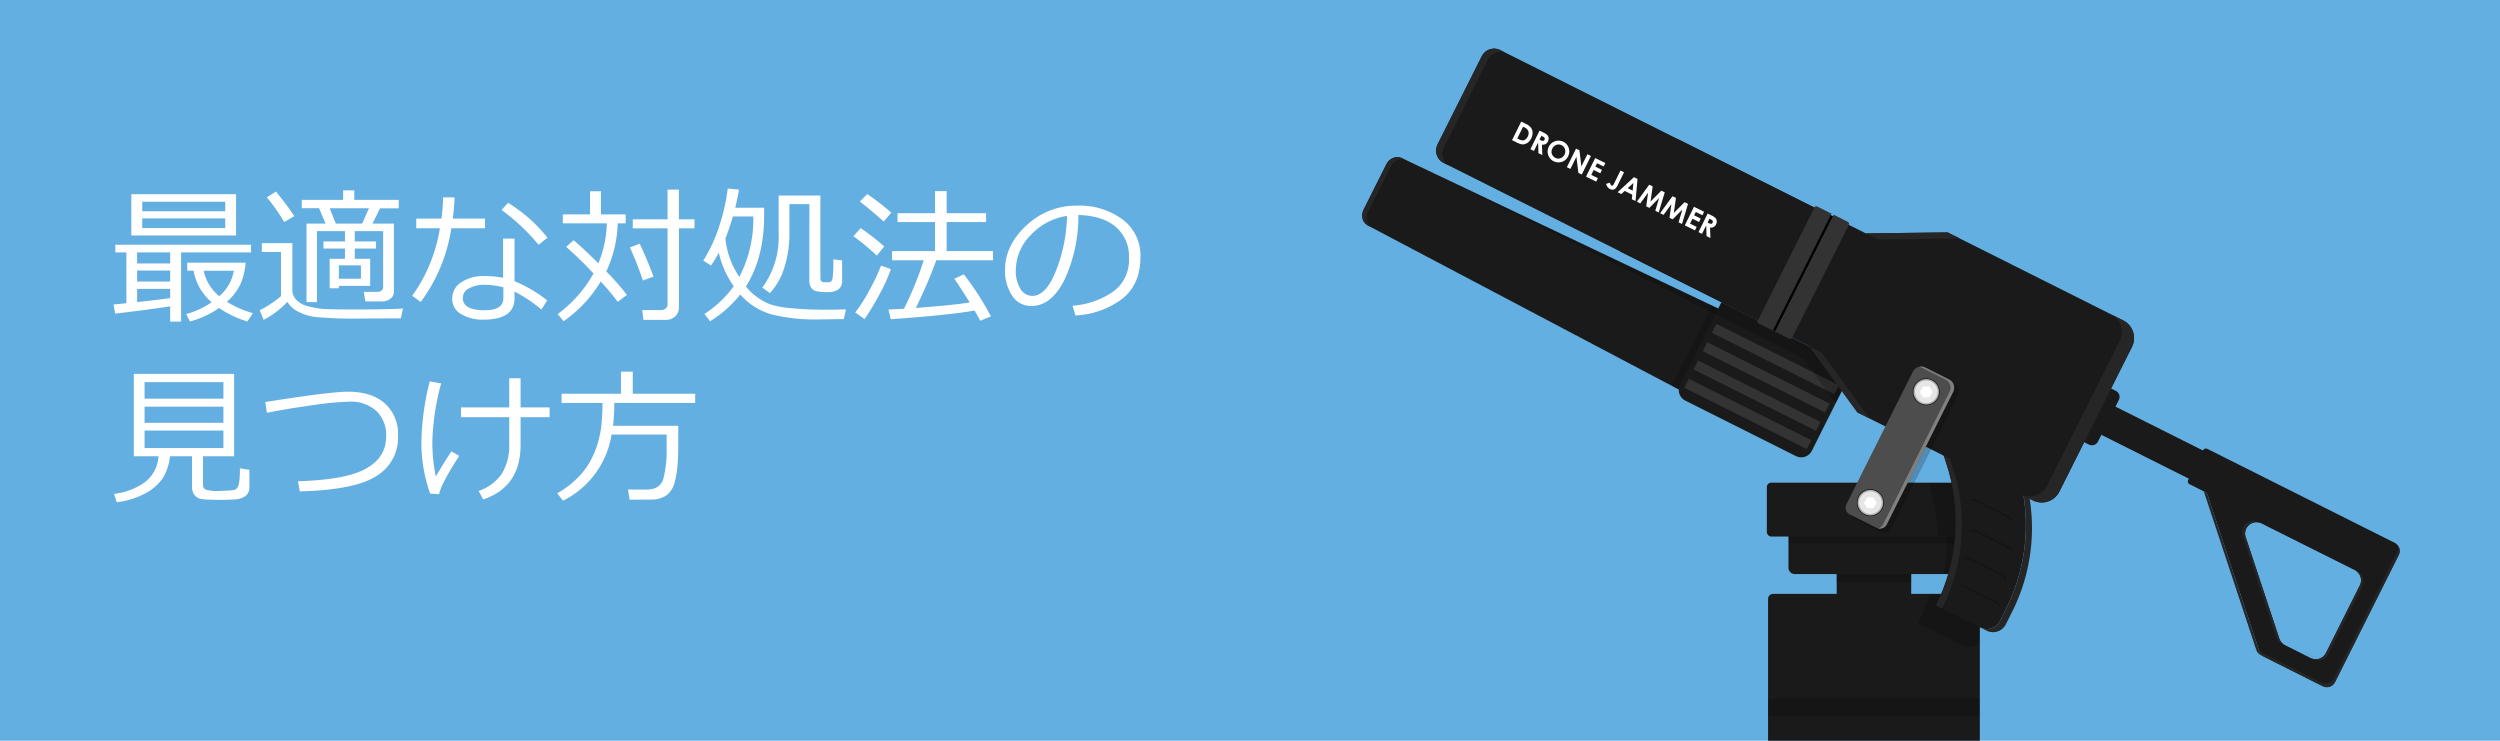 <svg xmlns="http://www.w3.org/2000/svg" xmlns:xlink="http://www.w3.org/1999/xlink" width="540" height="160" viewBox="0 0 540 160">
  <defs>
    <clipPath id="clip-path">
      <rect id="長方形_8108" data-name="長方形 8108" width="224.103" height="149.5" fill="none"/>
    </clipPath>
    <clipPath id="clip-path-2">
      <rect id="長方形_8053" data-name="長方形 8053" width="16.093" height="11.551" fill="none"/>
    </clipPath>
    <linearGradient id="linear-gradient" x1="-6.369" y1="3.376" x2="-6.26" y2="3.376" gradientUnits="objectBoundingBox">
      <stop offset="0" stop-color="#1a1a1a"/>
      <stop offset="0.5" stop-color="#fff"/>
      <stop offset="1" stop-color="#1a1a1a"/>
    </linearGradient>
    <clipPath id="clip-path-3">
      <path id="パス_52704" data-name="パス 52704" d="M50.746,66.69a1.1,1.1,0,0,0-1.1,1.1V98.422H95.388V67.787a1.1,1.1,0,0,0-1.095-1.1Z" transform="translate(-49.649 -66.69)" fill="none"/>
    </clipPath>
    <linearGradient id="linear-gradient-2" x1="-1.917" y1="1" x2="-1.878" y2="1" xlink:href="#linear-gradient"/>
    <clipPath id="clip-path-5">
      <rect id="長方形_8056" data-name="長方形 8056" width="16.158" height="4.672" fill="none"/>
    </clipPath>
    <clipPath id="clip-path-6">
      <path id="パス_52705" data-name="パス 52705" d="M52.142,58.518v8.815a1.343,1.343,0,0,0,1.344,1.342H87.734a1.343,1.343,0,0,0,1.342-1.342V58.518Z" transform="translate(-52.142 -58.518)" fill="none"/>
    </clipPath>
    <linearGradient id="linear-gradient-3" x1="-2.493" y1="4.545" x2="-2.445" y2="4.545" xlink:href="#linear-gradient"/>
    <clipPath id="clip-path-8">
      <rect id="長方形_8060" data-name="長方形 8060" width="36.793" height="3.504" fill="none"/>
    </clipPath>
    <clipPath id="clip-path-9">
      <rect id="長方形_8061" data-name="長方形 8061" width="3.36" height="10.123" fill="none"/>
    </clipPath>
    <clipPath id="clip-path-10">
      <rect id="長方形_8064" data-name="長方形 8064" width="46.283" height="11.637" rx="0.955" fill="none"/>
    </clipPath>
    <linearGradient id="linear-gradient-4" x1="-1.888" y1="4.79" x2="-1.85" y2="4.79" xlink:href="#linear-gradient"/>
    <clipPath id="clip-path-12">
      <rect id="長方形_8065" data-name="長方形 8065" width="13.364" height="11.519" fill="none"/>
    </clipPath>
    <clipPath id="clip-path-13">
      <rect id="長方形_8066" data-name="長方形 8066" width="11.237" height="11.486" fill="none"/>
    </clipPath>
    <clipPath id="clip-path-14">
      <rect id="長方形_8067" data-name="長方形 8067" width="5.794" height="2.898" fill="none"/>
    </clipPath>
    <clipPath id="clip-path-15">
      <rect id="長方形_8069" data-name="長方形 8069" width="45.748" height="3.893" fill="none"/>
    </clipPath>
    <clipPath id="clip-path-16">
      <path id="パス_52710" data-name="パス 52710" d="M72.629,54.285a40.22,40.22,0,0,1-2.214,30.706l9.621,4.823a3.1,3.1,0,0,0,4.155-1.379l1.376-2.742a40.225,40.225,0,0,0,2.2-30.75L86.853,52.2,69.888,46.026Z" transform="translate(-69.888 -46.026)" fill="none"/>
    </clipPath>
    <linearGradient id="linear-gradient-5" x1="-3.418" y1="1.439" x2="-3.366" y2="1.439" gradientUnits="objectBoundingBox">
      <stop offset="0" stop-color="#4d4d4d"/>
      <stop offset="1" stop-color="#1a1a1a"/>
    </linearGradient>
    <clipPath id="clip-path-18">
      <rect id="長方形_8074" data-name="長方形 8074" width="6.809" height="61.927" transform="translate(0 6.087) rotate(-63.371)" fill="none"/>
    </clipPath>
    <linearGradient id="linear-gradient-6" x1="-2.742" y1="1.364" x2="-2.711" y2="1.364" gradientUnits="objectBoundingBox">
      <stop offset="0" stop-color="#1a1a1a"/>
      <stop offset="0.5" stop-color="#4d4d4d"/>
      <stop offset="1" stop-color="#1a1a1a"/>
    </linearGradient>
    <clipPath id="clip-path-19">
      <path id="パス_52713" data-name="パス 52713" d="M86.3,52.161l4.586,2.3a1.455,1.455,0,0,0,1.955-.65l4.51-8.994a1.457,1.457,0,0,0-.648-1.955l-4.586-2.3Z" transform="translate(-86.298 -40.562)" fill="none"/>
    </clipPath>
    <linearGradient id="linear-gradient-7" x1="-8.352" y1="4.765" x2="-8.253" y2="4.765" xlink:href="#linear-gradient-6"/>
    <clipPath id="clip-path-20">
      <path id="パス_52714" data-name="パス 52714" d="M5.188,14.869.336,24.544A3.122,3.122,0,0,0,0,25.925v.03a2.28,2.28,0,0,0,1.15,2.057l69.2,36.5,8.759-17.468L8.452,13.447a2.014,2.014,0,0,0-.872-.194,2.78,2.78,0,0,0-2.391,1.616" transform="translate(0 -13.253)" fill="none"/>
    </clipPath>
    <linearGradient id="linear-gradient-8" x1="0.013" y1="1.571" x2="0.035" y2="1.571" gradientUnits="objectBoundingBox">
      <stop offset="0" stop-color="#1a1a1a"/>
      <stop offset="0.2" stop-color="#4d4d4d"/>
      <stop offset="0.8" stop-color="#4d4d4d"/>
      <stop offset="1" stop-color="#1a1a1a"/>
    </linearGradient>
    <clipPath id="clip-path-22">
      <rect id="長方形_8077" data-name="長方形 8077" width="12.072" height="19.18" fill="none"/>
    </clipPath>
    <clipPath id="clip-path-23">
      <path id="パス_52717" data-name="パス 52717" d="M38.993,48.858a2.545,2.545,0,0,0,1.135,3.413L64.049,64.265a2.545,2.545,0,0,0,3.414-1.134L76.406,45.3,47.937,31.022Z" transform="translate(-38.723 -31.022)" fill="none"/>
    </clipPath>
    <linearGradient id="linear-gradient-9" x1="-1.339" y1="2.081" x2="-1.302" y2="2.081" xlink:href="#linear-gradient-8"/>
    <clipPath id="clip-path-25">
      <rect id="長方形_8081" data-name="長方形 8081" width="89.737" height="49.248" fill="none"/>
    </clipPath>
    <clipPath id="clip-path-26">
      <path id="パス_52719" data-name="パス 52719" d="M37.668,23.181l-6.119,12.2L72.409,55.87l10.4,14.288,37.9,19a4.261,4.261,0,0,0,5.72-1.9l2.972-5.928,4.872-9.714,5.7-11.372L142.113,56a4.26,4.26,0,0,0-1.9-5.72l-37.905-19-17.673.21L43.774,11Z" transform="translate(-31.549 -11)" fill="none"/>
    </clipPath>
    <linearGradient id="linear-gradient-10" x1="-0.423" y1="1.168" x2="-0.408" y2="1.168" xlink:href="#linear-gradient-8"/>
    <clipPath id="clip-path-28">
      <path id="パス_52725" data-name="パス 52725" d="M21.513,0a3,3,0,0,0-2.624,1.655L9.351,20.677A3,3,0,0,0,10.688,24.7L78.517,58.71,90.742,34.328,22.915.318A2.994,2.994,0,0,0,21.633,0Z" transform="translate(-9.033)" fill="none"/>
    </clipPath>
    <linearGradient id="linear-gradient-11" x1="-0.134" y1="1.704" x2="-0.114" y2="1.704" xlink:href="#linear-gradient-8"/>
    <clipPath id="clip-path-30">
      <path id="パス_52727" data-name="パス 52727" d="M127.556,94.178l-5.579-2.8a2.433,2.433,0,0,1-1.22-1.411l-7.268-21.931a2.432,2.432,0,0,1,3.4-2.94l20.183,10.1a2.434,2.434,0,0,1,1.086,3.265l-7.336,14.629a2.43,2.43,0,0,1-3.263,1.086m-23.261-44.9-3.237,6.458a.66.66,0,0,0,.295.89l3.756,1.884,11.332,34.23a1.963,1.963,0,0,0,.985,1.139l12.716,6.375a1.965,1.965,0,0,0,2.638-.876l13.767-27.458a1.966,1.966,0,0,0-.876-2.64l-9.185-4.6-31.3-15.7a.667.667,0,0,0-.89.3" transform="translate(-100.986 -48.914)" fill="none"/>
    </clipPath>
    <linearGradient id="linear-gradient-12" x1="-2.504" y1="1.073" x2="-2.478" y2="1.073" gradientUnits="objectBoundingBox">
      <stop offset="0" stop-color="#333"/>
      <stop offset="0.8" stop-color="#333"/>
      <stop offset="0.9" stop-color="#4d4d4d"/>
      <stop offset="1" stop-color="#1a1a1a"/>
    </linearGradient>
    <clipPath id="clip-path-32">
      <rect id="長方形_8089" data-name="長方形 8089" width="9.216" height="5.283" fill="none"/>
    </clipPath>
    <clipPath id="clip-path-36">
      <rect id="長方形_8096" data-name="長方形 8096" width="23.443" height="34.998" fill="none"/>
    </clipPath>
    <clipPath id="clip-path-37">
      <path id="パス_52741" data-name="パス 52741" d="M73.668,39.979,59.312,68.61a1.662,1.662,0,0,0,.743,2.232l5.725,2.871a1.665,1.665,0,0,0,2.234-.742L82.369,44.341a1.967,1.967,0,0,0-.878-2.642l-5.179-2.6a1.966,1.966,0,0,0-2.644.878" transform="translate(-59.135 -38.891)" fill="none"/>
    </clipPath>
    <linearGradient id="linear-gradient-13" x1="-2.276" y1="2.01" x2="-2.233" y2="2.01" gradientUnits="objectBoundingBox">
      <stop offset="0" stop-color="#fff"/>
      <stop offset="1" stop-color="#4d4d4d"/>
    </linearGradient>
    <clipPath id="clip-path-39">
      <path id="パス_52744" data-name="パス 52744" d="M60.6,56.734a2.758,2.758,0,1,0,2.758-2.758A2.757,2.757,0,0,0,60.6,56.734" transform="translate(-60.597 -53.976)" fill="none"/>
    </clipPath>
    <linearGradient id="linear-gradient-14" x1="-13.572" y1="7.093" x2="-13.345" y2="7.093" gradientUnits="objectBoundingBox">
      <stop offset="0" stop-color="#fff"/>
      <stop offset="1" stop-color="#b3b3b3"/>
    </linearGradient>
    <clipPath id="clip-path-41">
      <path id="パス_52746" data-name="パス 52746" d="M62.068,54.894l-.689,1.169.689,1.167h1.377l.689-1.167-.689-1.169Z" transform="translate(-61.379 -54.894)" fill="none"/>
    </clipPath>
    <linearGradient id="linear-gradient-15" x1="-29.991" y1="14.776" x2="-29.501" y2="14.776" gradientUnits="objectBoundingBox">
      <stop offset="0" stop-color="#b3b3b3"/>
      <stop offset="1" stop-color="#fff"/>
    </linearGradient>
    <clipPath id="clip-path-43">
      <path id="パス_52748" data-name="パス 52748" d="M67.432,43.174a2.757,2.757,0,1,0,2.758-2.757,2.758,2.758,0,0,0-2.758,2.757" transform="translate(-67.432 -40.417)" fill="none"/>
    </clipPath>
    <linearGradient id="linear-gradient-16" x1="-15.121" y1="10.164" x2="-14.895" y2="10.164" xlink:href="#linear-gradient-14"/>
    <clipPath id="clip-path-45">
      <path id="パス_52750" data-name="パス 52750" d="M68.9,41.335,68.214,42.5l.687,1.169H70.28l.687-1.169-.687-1.167Z" transform="translate(-68.214 -41.335)" fill="none"/>
    </clipPath>
    <linearGradient id="linear-gradient-17" x1="-33.355" y1="21.435" x2="-32.865" y2="21.435" xlink:href="#linear-gradient-15"/>
  </defs>
  <g id="グループ_51812" data-name="グループ 51812" transform="translate(-426 -1906.5)">
    <rect id="長方形_1408" data-name="長方形 1408" width="540" height="160" transform="translate(426 1906.5)" fill="#64afe1"/>
    <g id="グループ_32280" data-name="グループ 32280" transform="translate(720.228 1917)">
      <g id="グループ_32279" data-name="グループ 32279" clip-path="url(#clip-path)">
        <g id="グループ_32176" data-name="グループ 32176" transform="translate(102.499 110.5)">
          <g id="グループ_32175" data-name="グループ 32175" clip-path="url(#clip-path-2)">
            <rect id="長方形_8052" data-name="長方形 8052" width="16.093" height="11.551" transform="translate(0)" fill="url(#linear-gradient)"/>
          </g>
        </g>
        <g id="グループ_32178" data-name="グループ 32178" transform="translate(87.676 117.769)">
          <g id="グループ_32177" data-name="グループ 32177" clip-path="url(#clip-path-3)">
            <rect id="長方形_8054" data-name="長方形 8054" width="45.739" height="31.732" transform="translate(0 0)" fill="url(#linear-gradient-2)"/>
          </g>
        </g>
        <g id="グループ_32183" data-name="グループ 32183" transform="translate(0 0)">
          <g id="グループ_32182" data-name="グループ 32182" clip-path="url(#clip-path)">
            <g id="グループ_32181" data-name="グループ 32181" transform="translate(102.458 110.566)" opacity="0.2">
              <g id="グループ_32180" data-name="グループ 32180">
                <g id="グループ_32179" data-name="グループ 32179" clip-path="url(#clip-path-5)">
                  <rect id="長方形_8055" data-name="長方形 8055" width="16.158" height="4.673" transform="translate(0 0)"/>
                </g>
              </g>
            </g>
          </g>
        </g>
        <g id="グループ_32185" data-name="グループ 32185" transform="translate(92.078 103.338)">
          <g id="グループ_32184" data-name="グループ 32184" clip-path="url(#clip-path-6)">
            <rect id="長方形_8058" data-name="長方形 8058" width="36.934" height="10.158" transform="translate(0 0)" fill="url(#linear-gradient-3)"/>
          </g>
        </g>
        <g id="グループ_32193" data-name="グループ 32193" transform="translate(0 0)">
          <g id="グループ_32192" data-name="グループ 32192" clip-path="url(#clip-path)">
            <g id="グループ_32188" data-name="グループ 32188" transform="translate(92.141 103.363)" opacity="0.2">
              <g id="グループ_32187" data-name="グループ 32187">
                <g id="グループ_32186" data-name="グループ 32186" clip-path="url(#clip-path-8)">
                  <rect id="長方形_8059" data-name="長方形 8059" width="36.793" height="3.504" transform="translate(-0.001 0.001)"/>
                </g>
              </g>
            </g>
            <g id="グループ_32191" data-name="グループ 32191" transform="translate(125.574 103.363)" opacity="0.2">
              <g id="グループ_32190" data-name="グループ 32190">
                <g id="グループ_32189" data-name="グループ 32189" clip-path="url(#clip-path-9)">
                  <path id="パス_52706" data-name="パス 52706" d="M71.11,68.655h2.1a1.269,1.269,0,0,0,1.264-1.331V58.533H71.7a40.076,40.076,0,0,1-.59,10.122" transform="translate(-71.11 -58.531)"/>
                </g>
              </g>
            </g>
          </g>
        </g>
        <g id="グループ_32195" data-name="グループ 32195" transform="translate(87.404 93.759)">
          <g id="グループ_32194" data-name="グループ 32194" clip-path="url(#clip-path-10)">
            <rect id="長方形_8063" data-name="長方形 8063" width="46.283" height="11.637" transform="translate(0 0)" fill="url(#linear-gradient-4)"/>
          </g>
        </g>
        <g id="グループ_32209" data-name="グループ 32209" transform="translate(0 0)">
          <g id="グループ_32208" data-name="グループ 32208" clip-path="url(#clip-path)">
            <g id="グループ_32198" data-name="グループ 32198" transform="translate(120.048 117.769)" opacity="0.2">
              <g id="グループ_32197" data-name="グループ 32197">
                <g id="グループ_32196" data-name="グループ 32196" clip-path="url(#clip-path-12)">
                  <path id="パス_52707" data-name="パス 52707" d="M67.98,73.056h0L77.6,77.881a3.113,3.113,0,0,0,3.744-.765V66.69H70.518a40.188,40.188,0,0,1-2.538,6.366" transform="translate(-67.981 -66.69)"/>
                </g>
              </g>
            </g>
            <g id="グループ_32201" data-name="グループ 32201" transform="translate(122.369 93.824)" opacity="0.2">
              <g id="グループ_32200" data-name="グループ 32200">
                <g id="グループ_32199" data-name="グループ 32199" clip-path="url(#clip-path-13)">
                  <path id="パス_52708" data-name="パス 52708" d="M78.926,53.13H69.295A38.832,38.832,0,0,1,71.23,64.615h7.7a1.546,1.546,0,0,0,1.605-1.6V54.753a1.564,1.564,0,0,0-1.605-1.623" transform="translate(-69.295 -53.131)"/>
                </g>
              </g>
            </g>
            <g id="グループ_32204" data-name="グループ 32204" transform="translate(203.682 129.819)" opacity="0.03">
              <g id="グループ_32203" data-name="グループ 32203">
                <g id="グループ_32202" data-name="グループ 32202" clip-path="url(#clip-path-14)">
                  <path id="パス_52709" data-name="パス 52709" d="M119.261,75.864l-3.447-1.729a.457.457,0,0,1-.237-.622l-.185.367a.484.484,0,0,0,.223.65l3.449,1.729a1.4,1.4,0,0,0,1.886-.632l.185-.369a1.373,1.373,0,0,1-1.874.606" transform="translate(-115.341 -73.513)"/>
                </g>
              </g>
            </g>
            <g id="グループ_32207" data-name="グループ 32207" transform="translate(87.663 140.351)" opacity="0.2">
              <g id="グループ_32206" data-name="グループ 32206">
                <g id="グループ_32205" data-name="グループ 32205" clip-path="url(#clip-path-15)">
                  <rect id="長方形_8068" data-name="長方形 8068" width="45.748" height="3.894" transform="translate(0 0)"/>
                </g>
              </g>
            </g>
          </g>
        </g>
        <g id="グループ_32211" data-name="グループ 32211" transform="translate(123.416 81.278)">
          <g id="グループ_32210" data-name="グループ 32210" clip-path="url(#clip-path-16)">
            <rect id="長方形_8071" data-name="長方形 8071" width="34.217" height="48.983" transform="translate(-13.326 4.425) rotate(-18.371)" fill="url(#linear-gradient-5)"/>
          </g>
        </g>
        <g id="グループ_32213" data-name="グループ 32213" transform="translate(0 0)">
          <g id="グループ_32212" data-name="グループ 32212" clip-path="url(#clip-path)">
            <path id="パス_52711" data-name="パス 52711" d="M69.888,46.026l2.742,8.257a40.228,40.228,0,0,1-2.216,30.706l1.317.66a40.22,40.22,0,0,0,2.216-30.706l-2.742-8.257,15.717,5.72-.067-.207Z" transform="translate(53.528 35.252)" fill="#262626"/>
            <path id="パス_52712" data-name="パス 52712" d="M84.684,52.834l-.913-2.739-1.25-.456.846,2.534a40.229,40.229,0,0,1-2.2,30.752l-1.376,2.742a3.1,3.1,0,0,1-4.155,1.379l1.317.66a3.1,3.1,0,0,0,4.157-1.379l1.374-2.742a40.221,40.221,0,0,0,2.2-30.752" transform="translate(57.929 38.019)" fill="#262626"/>
          </g>
        </g>
        <g id="グループ_32215" data-name="グループ 32215" transform="translate(153.777 74.384)">
          <g id="グループ_32214" data-name="グループ 32214" transform="translate(0 0)" clip-path="url(#clip-path-18)">
            <rect id="長方形_8073" data-name="長方形 8073" width="56.434" height="67.383" transform="translate(-13.56 27.045) rotate(-63.371)" fill="url(#linear-gradient-6)"/>
          </g>
        </g>
        <g id="グループ_32217" data-name="グループ 32217" transform="translate(152.395 71.629)">
          <g id="グループ_32216" data-name="グループ 32216" clip-path="url(#clip-path-19)">
            <rect id="長方形_8075" data-name="長方形 8075" width="17.86" height="16.592" transform="translate(-5.713 11.393) rotate(-63.371)" fill="url(#linear-gradient-7)"/>
          </g>
        </g>
        <g id="グループ_32219" data-name="グループ 32219" transform="translate(0 23.404)">
          <g id="グループ_32218" data-name="グループ 32218" clip-path="url(#clip-path-20)">
            <rect id="長方形_8076" data-name="長方形 8076" width="81.278" height="93.692" transform="translate(-20.537 40.96) rotate(-63.371)" fill="url(#linear-gradient-8)"/>
          </g>
        </g>
        <g id="グループ_32224" data-name="グループ 32224" transform="translate(0 0)">
          <g id="グループ_32223" data-name="グループ 32223" clip-path="url(#clip-path)">
            <path id="パス_52715" data-name="パス 52715" d="M1.291,25.025l4.851-9.677a2.566,2.566,0,0,1,3.267-1.422L79.136,47.079l.009-.019L8.487,13.464A2.566,2.566,0,0,0,5.22,14.885L.369,24.562a2.565,2.565,0,0,0,.814,3.468l69.2,36.5.011-.019L2.107,28.493a2.564,2.564,0,0,1-.816-3.468" transform="translate(0.026 10.163)" fill="#262626"/>
            <g id="グループ_32222" data-name="グループ 32222" transform="translate(67.099 55.512)" opacity="0.2">
              <g id="グループ_32221" data-name="グループ 32221">
                <g id="グループ_32220" data-name="グループ 32220" clip-path="url(#clip-path-22)">
                  <path id="パス_52716" data-name="パス 52716" d="M38.228,47.878a2.561,2.561,0,0,0-.231.991l3.313,1.746,8.759-17.468-3.6-1.711Z" transform="translate(-37.997 -31.435)"/>
                </g>
              </g>
            </g>
          </g>
        </g>
        <g id="グループ_32226" data-name="グループ 32226" transform="translate(68.382 54.782)">
          <g id="グループ_32225" data-name="グループ 32225" clip-path="url(#clip-path-23)">
            <rect id="長方形_8079" data-name="長方形 8079" width="47.33" height="49.188" transform="translate(-13.931 27.067) rotate(-63.371)" fill="url(#linear-gradient-9)"/>
          </g>
        </g>
        <g id="グループ_32231" data-name="グループ 32231" transform="translate(0 0)">
          <g id="グループ_32230" data-name="グループ 32230" clip-path="url(#clip-path)">
            <rect id="長方形_8080" data-name="長方形 8080" width="2.156" height="29.559" transform="translate(75.559 61.395) rotate(-63.372)" fill="#333"/>
            <g id="グループ_32229" data-name="グループ 32229" transform="translate(16.326 27.342)" opacity="0.2">
              <g id="グループ_32228" data-name="グループ 32228">
                <g id="グループ_32227" data-name="グループ 32227" clip-path="url(#clip-path-25)">
                  <path id="パス_52718" data-name="パス 52718" d="M69.826,44.287,9.245,15.483c.09.057.182.109.279.159L47.311,34.587,88.169,55.073,95.2,64.731,98.982,57.2,70.512,42.92Z" transform="translate(-9.245 -15.483)"/>
                </g>
              </g>
            </g>
          </g>
        </g>
        <g id="グループ_32233" data-name="グループ 32233" transform="translate(55.713 19.425)">
          <g id="グループ_32232" data-name="グループ 32232" clip-path="url(#clip-path-26)">
            <rect id="長方形_8083" data-name="長方形 8083" width="120.845" height="135.287" transform="translate(-31.741 63.304) rotate(-63.371)" fill="url(#linear-gradient-10)"/>
          </g>
        </g>
        <g id="グループ_32235" data-name="グループ 32235" transform="translate(0 0)">
          <g id="グループ_32234" data-name="グループ 32234" clip-path="url(#clip-path)">
            <path id="パス_52720" data-name="パス 52720" d="M81.92,23.8l-2.637-1.321-17.673.21,2.637,1.321Z" transform="translate(47.188 17.22)" fill="#262626"/>
            <path id="パス_52721" data-name="パス 52721" d="M54.687,36.409,65.092,50.7l2.637,1.323-10.4-14.29Z" transform="translate(41.885 27.886)" fill="#262626"/>
            <path id="パス_52722" data-name="パス 52722" d="M102.682,33.817,100.046,32.5a4.26,4.26,0,0,1,1.9,5.718l-2.13,4.249-5.7,11.372L89.242,63.55,86.27,69.478a4.261,4.261,0,0,1-5.72,1.9L83.186,72.7a4.261,4.261,0,0,0,5.72-1.9l2.972-5.928,4.872-9.716,5.7-11.372,2.131-4.247a4.263,4.263,0,0,0-1.9-5.72" transform="translate(61.694 24.889)" fill="#262626"/>
            <rect id="長方形_8084" data-name="長方形 8084" width="27.632" height="3.909" transform="translate(86.656 59.571) rotate(-63.377)"/>
            <path id="パス_52723" data-name="パス 52723" d="M53.579,47.109,50.5,45.563,63.153,20.318l3.083,1.545a.464.464,0,0,1,.207.62L54.2,46.9a.46.46,0,0,1-.62.207" transform="translate(38.676 15.562)" fill="#333"/>
            <path id="パス_52724" data-name="パス 52724" d="M51.685,46.124,48.6,44.579a.461.461,0,0,1-.207-.62L60.64,19.538a.461.461,0,0,1,.62-.2l3.083,1.545Z" transform="translate(37.03 14.77)" fill="#333"/>
          </g>
        </g>
        <g id="グループ_32237" data-name="グループ 32237" transform="translate(15.951)">
          <g id="グループ_32236" data-name="グループ 32236" clip-path="url(#clip-path-28)">
            <rect id="長方形_8086" data-name="長方形 8086" width="89.295" height="99.735" transform="translate(-23.947 46.915) rotate(-63.371)" fill="url(#linear-gradient-11)"/>
          </g>
        </g>
        <g id="グループ_32239" data-name="グループ 32239" transform="translate(0 0)">
          <g id="グループ_32238" data-name="グループ 32238" clip-path="url(#clip-path)">
            <path id="パス_52726" data-name="パス 52726" d="M10.708,21.365,20.246,2.343A2.945,2.945,0,0,1,24.212.976L22.893.315a2.946,2.946,0,0,0-3.966,1.367L9.391,20.7A2.942,2.942,0,0,0,10.668,24.7l1.317.662a2.946,2.946,0,0,1-1.277-4" transform="translate(6.938 0.003)" fill="#262626"/>
          </g>
        </g>
        <g id="グループ_32241" data-name="グループ 32241" transform="translate(178.333 86.378)">
          <g id="グループ_32240" data-name="グループ 32240" clip-path="url(#clip-path-30)">
            <rect id="長方形_8088" data-name="長方形 8088" width="67.015" height="64.48" transform="matrix(0.448, -0.894, 0.894, 0.448, -20.862, 41.417)" fill="url(#linear-gradient-12)"/>
          </g>
        </g>
        <g id="グループ_32258" data-name="グループ 32258" transform="translate(0 0)">
          <g id="グループ_32257" data-name="グループ 32257" clip-path="url(#clip-path)">
            <path id="パス_52728" data-name="パス 52728" d="M126.072,64.06l-.519-.26a2.432,2.432,0,0,1,1.077,3.262L119.3,81.69a2.433,2.433,0,0,1-3.265,1.084l.528.263a2.432,2.432,0,0,0,3.265-1.084l7.334-14.629a2.432,2.432,0,0,0-1.086-3.265" transform="translate(88.87 48.866)" fill="#262626"/>
            <path id="パス_52729" data-name="パス 52729" d="M139.89,60.877a1.961,1.961,0,0,1-.2,1.09l-13.767,27.46a1.966,1.966,0,0,1-2.64.876l-12.715-6.375a1.974,1.974,0,0,1-.98-1.125l.258.777a1.963,1.963,0,0,0,.985,1.139L123.55,91.1a1.966,1.966,0,0,0,2.638-.878l13.769-27.458a1.964,1.964,0,0,0-.067-1.882" transform="translate(83.938 46.627)" fill="#262626"/>
            <path id="パス_52730" data-name="パス 52730" d="M111.147,58.007a2.432,2.432,0,0,0-3.4,2.94l7.269,21.931a2.426,2.426,0,0,0,1.218,1.409l.659.332a2.436,2.436,0,0,1-1.218-1.411l-7.268-21.929a2.433,2.433,0,0,1,3.4-2.942l19.535,9.774-.011-.005Z" transform="translate(82.427 44.226)" fill="#262626"/>
            <path id="パス_52731" data-name="パス 52731" d="M103.607,54.492l-.659-.33,11.332,34.23a1.963,1.963,0,0,0,.985,1.139l.659.33a1.963,1.963,0,0,1-.985-1.139Z" transform="translate(78.849 41.484)" fill="#262626"/>
            <path id="パス_52732" data-name="パス 52732" d="M80.53,71.106l-7.184-3.6a1.031,1.031,0,0,1,.925-1.844l7.184,3.6a1.032,1.032,0,0,1-.925,1.845" transform="translate(55.741 50.206)" fill="#1a1a1a"/>
            <path id="パス_52733" data-name="パス 52733" d="M81.281,67.746l-7.184-3.6a1.031,1.031,0,1,1,.925-1.844l7.184,3.6a1.032,1.032,0,0,1-.925,1.845" transform="translate(56.316 47.632)" fill="#1a1a1a"/>
            <path id="パス_52734" data-name="パス 52734" d="M82.031,64.386l-7.184-3.6a1.031,1.031,0,1,1,.925-1.844l7.184,3.6a1.032,1.032,0,0,1-.925,1.845" transform="translate(56.89 45.059)" fill="#1a1a1a"/>
            <path id="パス_52735" data-name="パス 52735" d="M82.035,60.652l-7.184-3.6a1.031,1.031,0,0,1,.925-1.844l7.184,3.6a1.032,1.032,0,0,1-.925,1.845" transform="translate(56.893 42.199)" fill="#1a1a1a"/>
            <g id="グループ_32244" data-name="グループ 32244" transform="translate(131.208 97.294)" opacity="0.2">
              <g id="グループ_32243" data-name="グループ 32243">
                <g id="グループ_32242" data-name="グループ 32242" clip-path="url(#clip-path-32)">
                  <path id="パス_52736" data-name="パス 52736" d="M75.564,55.6l7.184,3.6a1.031,1.031,0,0,1,.537,1.176,1,1,0,0,0,.122-.187,1.032,1.032,0,0,0-.461-1.384l-7.184-3.6a1.031,1.031,0,0,0-1.384.461,1.066,1.066,0,0,0-.078.208,1.033,1.033,0,0,1,1.264-.274" transform="translate(-74.3 -55.096)"/>
                </g>
              </g>
            </g>
            <g id="グループ_32247" data-name="グループ 32247" transform="translate(131.2 103.888)" opacity="0.2">
              <g id="グループ_32246" data-name="グループ 32246">
                <g id="グループ_32245" data-name="グループ 32245" clip-path="url(#clip-path-32)">
                  <path id="パス_52737" data-name="パス 52737" d="M75.56,59.334l7.184,3.6a1.031,1.031,0,0,1,.537,1.176,1.068,1.068,0,0,0,.122-.187,1.032,1.032,0,0,0-.461-1.384l-7.184-3.6a1.033,1.033,0,0,0-1.462.669,1.033,1.033,0,0,1,1.264-.274" transform="translate(-74.296 -58.83)"/>
                </g>
              </g>
            </g>
            <g id="グループ_32250" data-name="グループ 32250" transform="translate(129.875 109.821)" opacity="0.2">
              <g id="グループ_32249" data-name="グループ 32249">
                <g id="グループ_32248" data-name="グループ 32248" clip-path="url(#clip-path-32)">
                  <path id="パス_52738" data-name="パス 52738" d="M74.809,62.694l7.184,3.6a1.031,1.031,0,0,1,.537,1.176,1.068,1.068,0,0,0,.122-.187,1.032,1.032,0,0,0-.461-1.384l-7.184-3.6a1.033,1.033,0,0,0-1.462.669,1.033,1.033,0,0,1,1.264-.274" transform="translate(-73.546 -62.19)"/>
                </g>
              </g>
            </g>
            <g id="グループ_32253" data-name="グループ 32253" transform="translate(128.55 115.754)" opacity="0.2">
              <g id="グループ_32252" data-name="グループ 32252">
                <g id="グループ_32251" data-name="グループ 32251" clip-path="url(#clip-path-32)">
                  <path id="パス_52739" data-name="パス 52739" d="M74.059,66.054l7.184,3.6a1.031,1.031,0,0,1,.537,1.176,1.065,1.065,0,0,0,.122-.187,1.032,1.032,0,0,0-.461-1.384l-7.184-3.6a1.033,1.033,0,0,0-1.462.669,1.033,1.033,0,0,1,1.264-.274" transform="translate(-72.795 -65.549)"/>
                </g>
              </g>
            </g>
            <rect id="長方形_8093" data-name="長方形 8093" width="2.156" height="29.559" transform="translate(73.577 65.349) rotate(-63.372)" fill="#333"/>
            <rect id="長方形_8094" data-name="長方形 8094" width="2.156" height="29.559" transform="translate(71.594 69.303) rotate(-63.372)" fill="#333"/>
            <rect id="長方形_8095" data-name="長方形 8095" width="2.156" height="29.559" transform="translate(69.612 73.257) rotate(-63.372)" fill="#333"/>
            <g id="グループ_32256" data-name="グループ 32256" transform="translate(105.401 69.652)" opacity="0.2">
              <g id="グループ_32255" data-name="グループ 32255">
                <g id="グループ_32254" data-name="グループ 32254" clip-path="url(#clip-path-36)">
                  <path id="パス_52740" data-name="パス 52740" d="M66.331,74.264,60.6,71.392a1.665,1.665,0,0,1-.742-2.234L74.219,40.529a1.969,1.969,0,0,1,2.644-.878l5.179,2.6a1.969,1.969,0,0,1,.878,2.644L68.563,73.522a1.663,1.663,0,0,1-2.232.742" transform="translate(-59.687 -39.443)"/>
                </g>
              </g>
            </g>
          </g>
        </g>
        <g id="グループ_32260" data-name="グループ 32260" transform="translate(104.427 68.678)">
          <g id="グループ_32259" data-name="グループ 32259" clip-path="url(#clip-path-37)">
            <rect id="長方形_8098" data-name="長方形 8098" width="41.854" height="41.854" transform="translate(-17.852 17.616) rotate(-45)" fill="url(#linear-gradient-13)"/>
          </g>
        </g>
        <g id="グループ_32262" data-name="グループ 32262" transform="translate(0 0)">
          <g id="グループ_32261" data-name="グループ 32261" clip-path="url(#clip-path)">
            <path id="パス_52742" data-name="パス 52742" d="M78.455,41.7l-5.179-2.6A1.962,1.962,0,0,0,72,38.932a1.994,1.994,0,0,1,.494.168l5.179,2.6a1.969,1.969,0,0,1,.878,2.644L64.2,72.97a1.657,1.657,0,0,1-1.1.871,1.659,1.659,0,0,0,1.875-.871L79.332,44.341a1.969,1.969,0,0,0-.878-2.644" transform="translate(48.329 29.788)" fill="gray"/>
            <path id="パス_52743" data-name="パス 52743" d="M66.347,56.8a2.921,2.921,0,1,1-2.923-2.921A2.922,2.922,0,0,1,66.347,56.8" transform="translate(46.342 41.27)" fill="#1a1a1a"/>
          </g>
        </g>
        <g id="グループ_32264" data-name="グループ 32264" transform="translate(107.009 95.317)">
          <g id="グループ_32263" data-name="グループ 32263" clip-path="url(#clip-path-39)">
            <rect id="長方形_8100" data-name="長方形 8100" width="7.801" height="7.801" transform="translate(-2.757 2.757) rotate(-45)" fill="url(#linear-gradient-14)"/>
          </g>
        </g>
        <g id="グループ_32266" data-name="グループ 32266" transform="translate(0 0)">
          <g id="グループ_32265" data-name="グループ 32265" clip-path="url(#clip-path)">
            <path id="パス_52745" data-name="パス 52745" d="M65.648,56.592a2.433,2.433,0,1,1-2.433-2.433,2.434,2.434,0,0,1,2.433,2.433" transform="translate(46.553 41.481)" fill="#e6e6e6"/>
          </g>
        </g>
        <g id="グループ_32268" data-name="グループ 32268" transform="translate(108.39 96.938)">
          <g id="グループ_32267" data-name="グループ 32267" clip-path="url(#clip-path-41)">
            <rect id="長方形_8102" data-name="長方形 8102" width="3.6" height="3.6" transform="translate(-1.168 1.168) rotate(-45)" fill="url(#linear-gradient-15)"/>
          </g>
        </g>
        <g id="グループ_32270" data-name="グループ 32270" transform="translate(0 0)">
          <g id="グループ_32269" data-name="グループ 32269" clip-path="url(#clip-path)">
            <path id="パス_52747" data-name="パス 52747" d="M73.18,43.245a2.92,2.92,0,1,1-2.921-2.921,2.921,2.921,0,0,1,2.921,2.921" transform="translate(51.577 30.885)" fill="#1a1a1a"/>
          </g>
        </g>
        <g id="グループ_32272" data-name="グループ 32272" transform="translate(119.079 71.373)">
          <g id="グループ_32271" data-name="グループ 32271" clip-path="url(#clip-path-43)">
            <rect id="長方形_8104" data-name="長方形 8104" width="7.799" height="7.799" transform="translate(-2.757 2.757) rotate(-45)" fill="url(#linear-gradient-16)"/>
          </g>
        </g>
        <g id="グループ_32274" data-name="グループ 32274" transform="translate(0 0)">
          <g id="グループ_32273" data-name="グループ 32273" clip-path="url(#clip-path)">
            <path id="パス_52749" data-name="パス 52749" d="M72.483,43.033A2.433,2.433,0,1,1,70.049,40.6a2.434,2.434,0,0,1,2.433,2.433" transform="translate(51.788 31.096)" fill="#e6e6e6"/>
          </g>
        </g>
        <g id="グループ_32276" data-name="グループ 32276" transform="translate(120.46 72.994)">
          <g id="グループ_32275" data-name="グループ 32275" clip-path="url(#clip-path-45)">
            <rect id="長方形_8106" data-name="長方形 8106" width="3.599" height="3.599" transform="translate(-1.168 1.168) rotate(-45)" fill="url(#linear-gradient-17)"/>
          </g>
        </g>
        <g id="グループ_32278" data-name="グループ 32278" transform="translate(0 0)">
          <g id="グループ_32277" data-name="グループ 32277" clip-path="url(#clip-path)">
            <path id="パス_52751" data-name="パス 52751" d="M20.314,8.924l.906.447a3.346,3.346,0,0,1,1.192.858,1.894,1.894,0,0,1,.353,1.051,2.774,2.774,0,0,1-.862,2.054,2.036,2.036,0,0,1-.743.436,1.652,1.652,0,0,1-.763.062,4.469,4.469,0,0,1-1.143-.441l-.92-.452Zm.4,1.111-1.249,2.534.355.175a1.988,1.988,0,0,0,.819.253,1.025,1.025,0,0,0,.585-.212,1.677,1.677,0,0,0,.494-.625,1.488,1.488,0,0,0,.132-1.169,1.592,1.592,0,0,0-.878-.826Z" transform="translate(14.042 6.835)" fill="#fff"/>
            <path id="パス_52752" data-name="パス 52752" d="M22.557,10.031l.809.4a2.99,2.99,0,0,1,.888.586,1.091,1.091,0,0,1,.26.618,1.355,1.355,0,0,1-.15.736,1.237,1.237,0,0,1-.516.569,1.28,1.28,0,0,1-.77.12l.071,2.253-.835-.411-.064-2.146-.071-.034-.839,1.7-.763-.376Zm-.011,1.946.24.118a1.046,1.046,0,0,0,.547.152A.4.4,0,0,0,23.629,12a.43.43,0,0,0,.044-.261.416.416,0,0,0-.113-.23,1.555,1.555,0,0,0-.4-.249l-.21-.1Z" transform="translate(15.76 7.683)" fill="#fff"/>
            <path id="パス_52753" data-name="パス 52753" d="M26.071,11.5a2.225,2.225,0,0,1,1.162,1.339,2.3,2.3,0,0,1-.129,1.807,2.266,2.266,0,0,1-1.339,1.188,2.336,2.336,0,0,1-2.96-1.482,2.305,2.305,0,0,1,.134-1.778,2.318,2.318,0,0,1,1.943-1.309,2.283,2.283,0,0,1,1.188.235m-.376.743a1.4,1.4,0,0,0-1.128-.074,1.508,1.508,0,0,0-.865.8,1.433,1.433,0,0,0-.041,1.289,1.46,1.46,0,0,0,.7.724,1.389,1.389,0,0,0,1.12.064,1.581,1.581,0,0,0,.954-1.941,1.408,1.408,0,0,0-.742-.858" transform="translate(17.377 8.623)" fill="#fff"/>
            <path id="パス_52754" data-name="パス 52754" d="M27.021,12.233l.733.362.415,3.488,1.3-2.642.765.378-1.98,4.012-.735-.362L27.1,13.99l-1.3,2.633-.765-.378Z" transform="translate(19.179 9.37)" fill="#fff"/>
            <path id="パス_52755" data-name="パス 52755" d="M29.361,13.387l2.19,1.081-.367.747-1.432-.706-.358.726,1.432.706-.362.735-1.432-.706-.521,1.054,1.432.706-.369.751L27.382,17.4Z" transform="translate(20.972 10.254)" fill="#fff"/>
            <path id="パス_52756" data-name="パス 52756" d="M32.94,14.914l.766.378-1.314,2.663a3.016,3.016,0,0,1-.54.842.947.947,0,0,1-.533.244,1.121,1.121,0,0,1-.632-.124,1.564,1.564,0,0,1-.842-1.137l.805-.244a1.46,1.46,0,0,0,.173.431.574.574,0,0,0,.214.192.221.221,0,0,0,.235-.012,1.235,1.235,0,0,0,.284-.426Z" transform="translate(22.858 11.423)" fill="#fff"/>
            <path id="パス_52757" data-name="パス 52757" d="M34.773,15.726l.775.381-.436,4.775-.795-.392.094-.982L32.774,18.7l-.735.666-.793-.392Zm-.132,1.257L33.422,18.1l1.074.53Z" transform="translate(23.932 12.045)" fill="#fff"/>
            <path id="パス_52758" data-name="パス 52758" d="M36.27,16.647l.743.367-.45,3.258,2.32-2.336.743.367-1.307,4.344-.738-.364.819-2.748L36.3,21.65l-.675-.332.406-2.951L34.34,20.684l-.743-.367Z" transform="translate(25.732 12.75)" fill="#fff"/>
            <path id="パス_52759" data-name="パス 52759" d="M39.117,18.051l.743.367-.45,3.258,2.32-2.336.743.367-1.307,4.344-.738-.364.819-2.748-2.1,2.114-.675-.332.406-2.951-1.692,2.317-.743-.367Z" transform="translate(27.913 13.826)" fill="#fff"/>
            <path id="パス_52760" data-name="パス 52760" d="M41.444,19.348l2.19,1.081-.367.747-1.432-.706-.358.726,1.432.706-.362.735-1.432-.706-.521,1.054,1.432.706-.369.751L39.465,23.36Z" transform="translate(30.227 14.819)" fill="#fff"/>
            <path id="パス_52761" data-name="パス 52761" d="M43.118,20.172l.809.4a2.99,2.99,0,0,1,.888.586,1.091,1.091,0,0,1,.26.618,1.355,1.355,0,0,1-.15.736,1.237,1.237,0,0,1-.516.569,1.28,1.28,0,0,1-.77.12l.071,2.253-.835-.411L42.81,22.9l-.071-.034-.839,1.7-.763-.376Zm-.011,1.946.24.118a1.046,1.046,0,0,0,.547.152.4.4,0,0,0,.295-.251.43.43,0,0,0,.044-.261.416.416,0,0,0-.113-.23,1.555,1.555,0,0,0-.4-.249l-.21-.1Z" transform="translate(31.508 15.45)" fill="#fff"/>
          </g>
        </g>
      </g>
    </g>
    <path id="パス_100012" data-name="パス 100012" d="M4.766-16.641v-8.906H27.391v8.906Zm2.359-5.219H25.047v-2.062H7.125Zm17.922,1.531H7.125v2.094H25.047Zm-11.891,19Q7.609-.484,1.281.234L.922-1.719,3.7-2V-12.984H1.313v-1.656H30.625v1.656H15.516V1.969H13.156ZM6.016-12.984v2.391h7.141v-2.391Zm0,3.922v2.375h7.141V-9.062Zm0,6.813q4.438-.484,7.141-.859v-2H6.016Zm19.391-.078A21.262,21.262,0,0,0,31.016.141l-1.172,1.8A22.2,22.2,0,0,1,23.719-.969a19.98,19.98,0,0,1-6.281,2.906L16.625.344a17.816,17.816,0,0,0,5.484-2.562,11.527,11.527,0,0,1-3.891-6.812H16.844v-1.734H29.453a14.069,14.069,0,0,1-1.117,4.648A11.965,11.965,0,0,1,25.406-2.328Zm-1.656-1.2a9.245,9.245,0,0,0,3.156-5.5H20.391A9.719,9.719,0,0,0,23.75-3.531ZM49.594-5.75v.516H47.609v-6.359h3.3v-2.219H46.266v-1.531h4.641v-2.234H44.859V-2.234h-2.25V-19.2h4.125l-1.422-3.328H41.578v-1.8h8.938v-2.062h2.406v2.063h9.609V-22.5H58.484l-1.625,3.3h4.625V-4.422a1.787,1.787,0,0,1-.75,1.43,2.692,2.692,0,0,1-1.734.6H55.313l-.328-2.062h2.969a1.306,1.306,0,0,0,.844-.289.9.9,0,0,0,.359-.727V-17.578H53.031v2.234h4.594v1.531H53.031v2.219h3.328V-5.75ZM48.938-19.2h5.688l1.469-3.312H47.609Zm5.422,9.016H49.594V-7.3h4.766ZM37.781-19.531a37.446,37.446,0,0,0-3.75-5.344l1.984-1.25q2.453,3.031,3.953,5.3Zm25.2,20.8L54.266,1.3A90.945,90.945,0,0,1,44.641.984a11.151,11.151,0,0,1-3.9-1.2A5.583,5.583,0,0,1,38.469-2.3a18.954,18.954,0,0,1-5.125,3.891L32.5-.5a17.831,17.831,0,0,0,2.414-1.4,15.9,15.9,0,0,0,2.18-1.633v-9.531H32.953v-1.922h6.594V-4.969a3.081,3.081,0,0,0,1.031,2.4A5.346,5.346,0,0,0,43-1.32q1.391.32,2.609.492t7.078.172q7.563,0,10.75-.2ZM74.594-24.859q-.109,2.453-.391,4.578h6.953V-18.2H73.891A35.735,35.735,0,0,1,67.266-2.266L65.438-3.609A34.4,34.4,0,0,0,71.422-18.2H66.313v-2.078H71.75a42.3,42.3,0,0,0,.375-4.609Zm20.063,8.7-1.922,1.531a43.829,43.829,0,0,0-8-7.516l1.406-1.547A32.787,32.787,0,0,1,94.656-16.156ZM94.594-2.625,93.344-.641a31.77,31.77,0,0,0-5.812-3.891v1.484q0,4.594-6.75,4.594A8.989,8.989,0,0,1,76.039.359a3.667,3.667,0,0,1-1.961-3.281A4.143,4.143,0,0,1,76.07-6.547a8.577,8.577,0,0,1,4.867-1.328,21.224,21.224,0,0,1,4.125.375v-8.469h2.469v9.2A30.405,30.405,0,0,1,94.594-2.625ZM85.125-5.437a16.39,16.39,0,0,0-4.187-.547,6.53,6.53,0,0,0-3.2.758,2.312,2.312,0,0,0-1.375,2.086q0,2.656,4.734,2.656,4.031,0,4.031-2.625Zm41.281-12.75h-3.359V-1.031a2.442,2.442,0,0,1-.82,1.867,2.713,2.713,0,0,1-1.9.758h-4.953l-.266-2.125h4.109a1.481,1.481,0,0,0,.961-.336,1.035,1.035,0,0,0,.414-.836V-18.187h-7.516v-1.937h7.516v-6.422h2.453v6.422h3.359ZM111.813-3.8l-1.984,1.5A52.485,52.485,0,0,0,106.156-6.7a27.872,27.872,0,0,1-8.016,8.578L96.859.344a27.649,27.649,0,0,0,7.734-8.766,75.856,75.856,0,0,0-5.906-5.75l1.609-1.437q1.75,1.422,5.344,4.984a23.562,23.562,0,0,0,1.828-8.641h-9.5v-1.922h5.875v-5H106.2v5h5.344v1.922h-1.719a26.055,26.055,0,0,1-2.469,10.391A54.478,54.478,0,0,1,111.813-3.8Zm5.75-3.953-2.3.844a73.831,73.831,0,0,0-2.8-7.141l2.109-.812Q116.109-11.656,117.563-7.75ZM136.3-3.891a25.3,25.3,0,0,1-6.516,5.781L128.563.313a24.1,24.1,0,0,0,6.328-5.984,20.348,20.348,0,0,1-3.234-7.25,25.232,25.232,0,0,1-1.687,2.766L128.313-11.2a33.585,33.585,0,0,0,3.563-7.828,42.78,42.78,0,0,0,1.719-7.75l2.422.234q-.328,1.969-.812,3.922h6.25v1.688q0,9.047-3.937,15.313a11.785,11.785,0,0,0,2.344,2.242,14.066,14.066,0,0,0,2.563,1.492,17.365,17.365,0,0,0,4.422.914,75.306,75.306,0,0,0,8.313.367q2.219,0,3.969-.078l-.469,2.109-5.141.063A39.272,39.272,0,0,1,142.9.375,14.318,14.318,0,0,1,136.3-3.891Zm-.2-3.8a26.876,26.876,0,0,0,3.016-12.562v-.484H134.7q-.75,2.563-1.609,4.75A17.806,17.806,0,0,0,136.094-7.687Zm15.125-15.719h-4.312v6.391a23.658,23.658,0,0,1-1.094,7.289A14.353,14.353,0,0,1,142.7-4.187l-1.641-1.2a18.262,18.262,0,0,0,3.531-11.469v-8.406h9.016V-7.453q0,.922.844.922h.938q.7,0,.859-.93a31.184,31.184,0,0,0,.156-4.008l1.891.2v4.406a2.22,2.22,0,0,1-.758,1.852,4.044,4.044,0,0,1-2.492.6,8.942,8.942,0,0,1-2.469-.227,1.8,1.8,0,0,1-1.016-.812,2.986,2.986,0,0,1-.344-1.523ZM168.8,1.453l-.5-2.094q1.547-.062,3.359-.172a72.759,72.759,0,0,0,4.266-10.469h-6.844v-1.984h9.281v-6.266h-8.094v-1.922h8.094v-4.766h2.516v4.766h8.516v1.922h-8.516v6.266h10.016v1.984h-12.25a108.249,108.249,0,0,1-4.422,10.3q8.031-.594,11.625-1.187Q184-5.188,182.531-7.3l2.063-.937A62.555,62.555,0,0,1,190.438.828l-2.3.953q-.484-.922-1.25-2.2Q181.406.563,168.8,1.453Zm-1.516-21.109q-2.969-2.625-5.156-4.312l1.609-1.609a54.173,54.173,0,0,1,5.188,4.016Zm-1.5,7.375a45.413,45.413,0,0,0-5.047-4.187l1.563-1.766a57.8,57.8,0,0,1,5.094,3.953Zm-2.641,13.7L161.125-.016a32.25,32.25,0,0,0,3.047-4.773,40.707,40.707,0,0,0,2.531-5.336l2.125.75a33.2,33.2,0,0,1-2.367,5.281A51.64,51.64,0,0,1,163.141,1.422ZM208.688.641l-.609-2.109a17.618,17.618,0,0,0,8.6-2.922,8.375,8.375,0,0,0,3.57-7.375,8.3,8.3,0,0,0-2.883-6.766q-2.883-2.391-8.039-2.531a32.439,32.439,0,0,1-3.016,14.031q-2.844,5.625-7.125,5.625a4.784,4.784,0,0,1-4.18-2.258,9.619,9.619,0,0,1-1.523-5.508q0-5.359,4.625-9.633a15.6,15.6,0,0,1,10.953-4.273,15.6,15.6,0,0,1,9.813,2.977,9.715,9.715,0,0,1,3.859,8.133q0,5.875-3.891,8.984A18.276,18.276,0,0,1,208.688.641Zm-1.812-21.5a13.3,13.3,0,0,0-7.8,4.1,10.874,10.874,0,0,0-3.266,7.711,7.379,7.379,0,0,0,.953,3.867,2.957,2.957,0,0,0,2.656,1.586q2.922,0,5.094-5.461A34.448,34.448,0,0,0,206.875-20.859ZM1.609,40.969l-.578-1.8A13.947,13.947,0,0,0,7.625,36.7a7.52,7.52,0,0,0,3-5.648H5.3V13.25H26.969v17.8H20.25v6.2a1.052,1.052,0,0,0,.539.992,8.859,8.859,0,0,0,3.117.3q.25,0,1.547-.07a8.429,8.429,0,0,0,1.625-.18,1.226,1.226,0,0,0,.586-.453,3.049,3.049,0,0,0,.406-1.258,20.388,20.388,0,0,0,.148-2.93l2.047.328v3.781a2.255,2.255,0,0,1-.8,1.844,4.139,4.139,0,0,1-2.375.766q-1.578.109-2.922.109-.922,0-2.492-.062a14.911,14.911,0,0,1-1.984-.156,2.292,2.292,0,0,1-.859-.43,2.324,2.324,0,0,1-.7-.883,2.976,2.976,0,0,1-.258-1.281V31.047H13.109a11.141,11.141,0,0,1-1.539,4.727A10.52,10.52,0,0,1,7.8,39.055,16.732,16.732,0,0,1,1.609,40.969ZM7.625,18.609H24.656V15.047H7.625Zm0,5.219H24.656V20.344H7.625ZM24.656,25.5H7.625v3.781H24.656Zm16.5,13.141-.391-2.2q10.313-.281,14.672-2.711t4.375-6.945a7.2,7.2,0,0,0-2.125-5.523,8.168,8.168,0,0,0-5.781-2.008,65.27,65.27,0,0,0-7.727.734q-5.383.734-10.133,1.672L33.7,19.344q13.906-2.234,17.938-2.234,5.031.016,7.883,2.516a8.932,8.932,0,0,1,2.852,7.094,9.643,9.643,0,0,1-4.664,8.6Q53.047,38.328,41.156,38.641Zm39.609,1.734-.984-1.828A9.958,9.958,0,0,0,84.8,34.813a11.727,11.727,0,0,0,1.594-6.5v-5.7H75.969V20.5H86.391V14.2h2.453v6.3h6.266v2.109H88.844v5.953Q88.844,37.7,80.766,40.375Zm-5.172-9.406q-3.828,5.891-4.359,8.281l-1.922-.125a32.768,32.768,0,0,1-1.891-11.187,56.848,56.848,0,0,1,1.8-13.062l2.469.438a53.076,53.076,0,0,0-1.906,12.516,36.96,36.96,0,0,0,.75,7.594Q72.469,32.156,73.891,30ZM108.5,26.359A19.306,19.306,0,0,1,98,40.656l-1.234-1.609a20.308,20.308,0,0,0,4.547-3.477,16.162,16.162,0,0,0,2.766-3.789,19.173,19.173,0,0,0,1.4-3.437q.43-1.531.7-2.977a45.489,45.489,0,0,0,.359-5.836H97.7V17.547h12.828V12.781h2.547v4.766h13.484v1.984H109.094a43.1,43.1,0,0,1-.281,4.938h14.094v4.109q0,2.672-.187,4.688a18.937,18.937,0,0,1-.586,3.406,5.531,5.531,0,0,1-1.109,2.188,4.1,4.1,0,0,1-1.68,1.148,5.769,5.769,0,0,1-1.641.383q-.672.031-3.266.031h-2.047l-.344-2.187h4.078q2.828,0,3.547-2.3a24.437,24.437,0,0,0,.719-6.844V26.359Z" transform="translate(449.601 1974)" fill="#fff"/>
  </g>
</svg>

